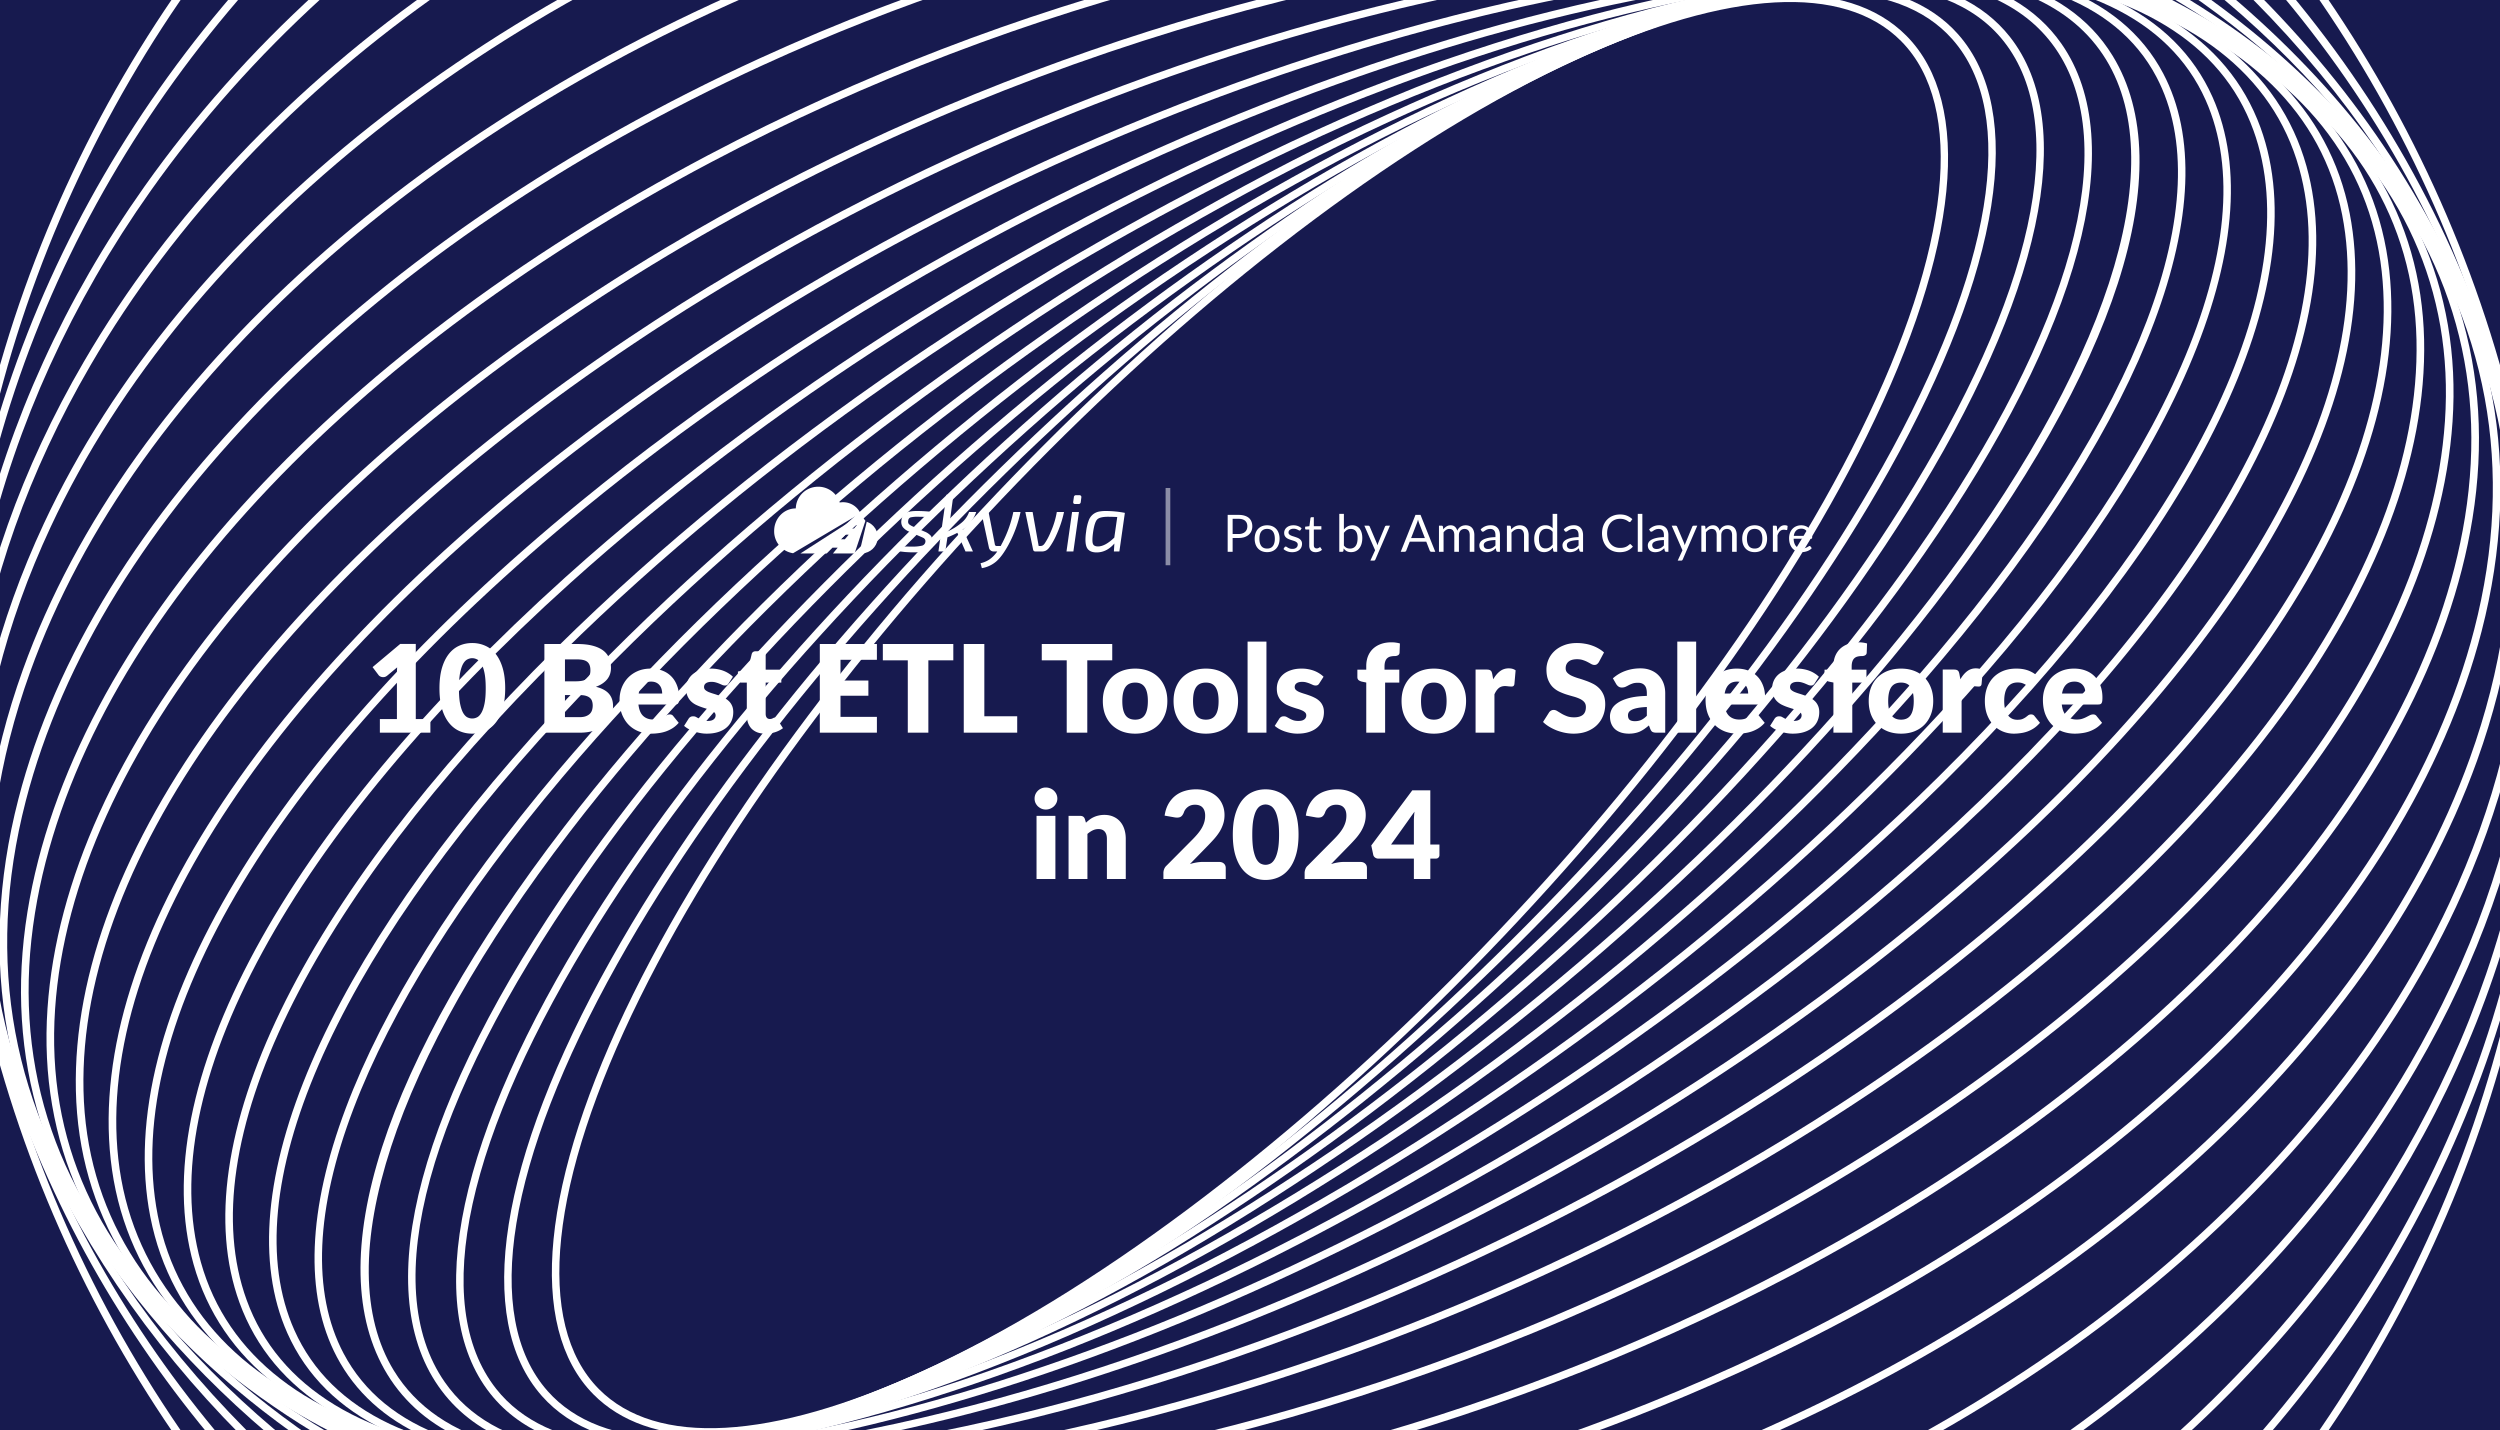 <?xml version="1.0" encoding="UTF-8"?> <svg xmlns="http://www.w3.org/2000/svg" width="2136" height="1222" fill="none"><rect width="100%" height="100%" fill="#808080" stroke="none"/><g clip-path="url(#10 Best ETL Tools for Salesforce in 2024__a)"><path fill="#171A4F" d="M0 0h2136v1222H0z"></path><g style="mix-blend-mode:soft-light" fill="#fff"><path d="M606.501 1226.6c-42.416 0-76.158-11.71-99.457-35.25-57.238-57.76-44.887-182.33 33.854-341.785C694.59 538.391 1055.25 177.339 1344.84 44.748c132.22-60.536 233.1-65.56 284.05-14.128 57.24 57.76 44.89 182.33-33.85 341.789-153.69 311.174-514.35 672.221-803.941 804.821-71.722 32.86-134.266 49.37-184.598 49.37ZM1346.24 47.662l1.38 2.915C1059.18 182.64 699.923 542.332 546.793 852.395c-77.478 156.854-90.25 278.754-35.061 334.464 48.9 49.35 147.151 43.85 276.701-15.46 288.437-132.07 647.697-491.759 800.827-801.822 77.48-156.85 90.25-278.755 35.06-334.462-48.87-49.35-147.15-43.854-276.7 15.46l-1.38-2.914Z"></path><path d="M576.043 1234.99c-49.575 0-88.089-14.08-113.016-42.22-58.333-65.81-36.886-201.595 58.81-372.573C702.365 497.671 1093.46 140.533 1393.63 24.068c131.85-51.154 231.05-49.322 279.31 5.135 58.33 65.81 36.88 201.593-58.81 372.571C1433.6 724.3 1042.51 1081.44 742.339 1197.9c-63.751 24.73-119.866 37.09-166.296 37.09ZM1559.98-6.63c-45.51 0-100.83 12.24-163.97 36.721-298.99 115.993-688.592 471.827-868.475 793.271-94.292 168.452-116.02 301.568-59.596 365.218 46.318 52.26 142.941 53.46 272.042 3.38 298.989-115.99 688.569-471.851 868.479-793.239 94.29-168.452 116.02-301.57 59.59-365.216C1644.39 6.75 1607.56-6.63 1559.98-6.63Z"></path><path d="M548.176 1241.4c-58.389 0-102.686-17.02-129.326-50.74-59.034-74.75-27.482-222.021 86.573-404.018C713.685 454.318 1134.76 104.257 1444.08 6.278c130.64-41.384 227.63-32.475 273.08 25.064 59.03 74.747 27.51 222.021-86.57 404.018-208.27 332.324-629.34 682.38-938.66 780.36-54.122 17.16-102.461 25.68-143.754 25.68ZM1587.92-13.013c-40.57 0-88.29 8.438-141.88 25.397-308.03 97.591-727.526 446.458-935.087 777.644-112.539 179.582-144.232 324.162-86.966 396.662 43.651 55.26 138.112 63.4 265.978 22.9 308.029-97.56 727.535-446.43 935.095-777.616 112.53-179.582 144.23-324.164 86.96-396.663-25.35-32.114-67.88-48.324-124.1-48.324Z"></path><path d="M522.035 1246.28c-68.635 0-118.687-20.7-147.292-61.64-59.231-84.74-16.506-243.62 117.255-435.887C728.753 408.435 1179.08 68.811 1495.89-8.323c130.51-31.78 222.27-15.988 265.39 45.659 59.23 84.739 16.51 243.615-117.25 435.882-236.76 340.318-687.083 679.942-1003.898 757.052-43.876 10.71-83.373 16.01-118.097 16.01ZM1614.02-17.871c-34.19 0-73.16 5.246-116.58 15.82-315.47 76.802-764.111 415.26-1000.08 754.468C365.227 942.38 322.474 1098.56 380.105 1181c41.434 59.26 130.813 74.16 258.483 43.08 315.468-76.8 764.102-415.262 1000.072-754.47 132.14-189.963 174.89-346.147 117.26-428.583-27.34-39.108-75.57-58.898-141.9-58.898Z"></path><path d="M501.596 1248.95c-82.137 0-140.385-25.23-170.618-74.61-58.698-95.84-3.65-266.377 150.996-467.831C747.812 360.196 1226.4 34.644 1548.81-19.231l.53 3.165-.53-3.164c127.75-21.345 216.37 1.776 256.23 66.892 58.7 95.842 3.65 266.376-150.99 467.829-265.84 346.314-744.434 671.869-1066.835 725.739-30.879 5.16-59.456 7.72-85.619 7.72ZM1634.45-20.507c-25.8 0-54.04 2.526-84.58 7.633-321 53.625-797.763 378.066-1062.73 723.269-150.717 196.347-207.028 368.515-150.632 460.615 38.374 62.64 124.665 84.74 249.584 63.86 321.026-53.62 797.768-378.061 1062.728-723.264 150.72-196.347 207.03-368.519 150.64-460.613-28.97-47.325-85.31-71.5-165.01-71.5Z"></path><path d="M486.943 1250.2c-99.148 0-167.559-31.03-199.167-90.88-56.284-106.58 13.951-293.323 187.911-499.496C771.027 309.736 1276.54 2.032 1602.51-26.086c124.41-10.741 209.35 19.985 245.71 88.792 56.28 106.584-13.95 293.327-187.91 499.5C1364.94 912.294 859.453 1220 533.486 1248.12c-16.169 1.38-31.721 2.08-46.543 2.08ZM1602.79-22.893l.28 3.192C1278.59 8.277 775.098 314.953 480.683 663.932 308.465 868.051 238.51 1052.13 293.559 1156.35c35.033 66.34 117.816 95.85 239.366 85.35 324.479-27.97 827.965-334.652 1122.385-683.63 172.22-204.118 242.17-388.197 187.12-492.394-35.03-66.337-117.81-95.842-239.39-85.35l-.25-3.22Z"></path><path d="M479.528 1250.53h-.169c-120.511-.03-201.357-38.58-233.836-111.5-53.448-119.99 31.777-318.278 227.997-530.362 325.041-351.365 855.65-637.17 1182.91-637.17h.17c120.51.028 201.35 38.581 233.83 111.496 53.45 119.99-31.8 318.28-228 530.365C1337.39 964.723 806.786 1250.5 479.528 1250.53ZM1656.46-22.09c-325.69 0-854.11 284.861-1178.111 635.088-194.424 210.169-279.228 405.852-226.846 523.452 31.356 70.39 110.152 107.61 227.884 107.64h.169c325.686.03 854.134-284.862 1178.104-635.089 194.43-210.17 279.23-405.85 226.85-523.453-31.36-70.39-110.15-107.61-227.89-107.638h-.16Z"></path><path d="M479.912 1250.56c-18.864 0-37.082-.81-54.683-2.47-116.216-10.97-192.515-57.71-220.642-135.2-48.901-134.677 52.55-343.958 271.311-559.818C830.778 202.984 1384.74-56.785 1710.79-26.059c116.22 10.963 192.52 57.704 220.65 135.2 48.87 134.672-52.55 343.954-271.32 559.813-335.73 331.186-849.665 581.576-1180.208 581.606ZM1655.89-22.118c-328.89 0-840.719 249.611-1175.36 579.77-216.965 214.055-317.826 420.811-269.796 553.068 27.202 74.97 101.591 120.24 215.141 130.95 324.31 30.59 875.975-228.37 1229.645-577.296 216.97-214.055 317.83-420.81 269.8-553.068-27.21-74.97-101.6-120.24-215.14-130.954-17.46-1.665-35.6-2.47-54.29-2.47Z"></path><path d="M489.361 1251c-42.107 0-81.576-3.47-117.9-10.66-111.669-22.12-182.914-77.55-206.101-160.23-42.164-150.525 76.635-369.965 317.797-586.99C867.569 147.251 1442.42-82.209 1764.54-18.342c111.67 22.122 182.91 77.55 206.1 160.236 42.16 150.522-76.63 369.962-317.8 586.987C1311.77 1035.75 820.746 1251 489.361 1251ZM1646.22-22.616c-329.67 0-818.709 214.582-1158.683 520.51-239.31 215.36-357.407 432.358-315.918 580.496 22.458 80.18 92.019 134.03 201.105 155.65 36.016 7.14 75.26 10.58 117.03 10.58 329.673.03 818.706-214.59 1158.686-520.513 239.31-215.36 357.43-432.358 315.91-580.492-22.45-80.188-92.02-134.034-201.1-155.656-36.02-7.134-75.26-10.575-117.03-10.575Z"></path><path d="M509.546 1252.89c-70.684 0-135.164-8.38-190.971-25.95-106.952-33.7-172.696-98.43-190.128-187.16-32.844-167.345 104.454-395.695 367.232-610.888C909.144 90.322 1502.07-104.275 1817.43-4.936c106.95 33.696 172.69 98.423 190.13 187.159 32.84 167.342-104.46 395.692-367.24 610.885-340.28 278.642-802.14 459.752-1130.774 459.782ZM1626.01-24.532c-326.92 0-786.96 180.637-1126.177 458.392-260.925 213.667-397.38 439.713-365.014 604.7 16.927 86.29 81.155 149.32 185.693 182.27 313.503 98.76 903.678-95.31 1315.628-432.635 260.93-213.666 397.38-439.712 364.99-604.695-16.93-86.294-81.16-149.328-185.7-182.247-55.32-17.486-119.33-25.785-189.42-25.785Z"></path><path d="M541.744 1257.36c-105.325 0-199.252-16.05-274.708-49.94-102.209-45.88-161.833-120.82-172.444-216.661-20.408-184.661 136.316-420.283 419.22-630.258C955.574 32.618 1563.49-122.567 1868.97 14.549c102.2 45.88 161.83 120.822 172.44 216.664 20.41 184.662-136.32 420.283-419.22 630.258-332.62 246.919-759.448 395.889-1080.446 395.889ZM1593.87-29.084c-319.35 0-744.546 148.579-1076.156 394.72-281.052 208.615-436.82 442.044-416.637 624.43 10.33 93.484 68.663 166.624 168.654 211.504 303.537 136.28 908.509-18.6 1348.559-345.233 281.05-208.616 436.82-442.045 416.64-624.43-10.34-93.483-68.67-166.62-168.66-211.502-74.81-33.585-167.95-49.489-272.4-49.489Z"></path><path d="M586.599 1265.82c-146.477 0-274.82-27.14-369.196-84.32-97.437-59.06-150.211-145.39-152.57-249.639-4.575-201.898 172.276-442.543 473.062-643.72C1006.94-25.559 1626.31-136.666 1918.59 40.473c97.44 59.065 150.19 145.387 152.57 249.639 4.58 201.898-172.27 442.544-473.06 643.72-317.63 212.478-704.257 331.988-1011.501 331.988ZM1549.2-37.577c-305.73 0-690.952 119.24-1007.655 331.075C242.583 493.453 66.827 732.045 71.346 931.75c2.302 101.98 53.982 186.44 149.453 244.31 290.316 175.95 906.511 64.92 1373.651-247.502 298.94-199.955 474.72-438.546 470.2-638.252-2.3-101.976-53.98-186.438-149.45-244.31-93.48-56.677-220.79-83.573-366-83.573Z"></path><path d="M643.361 1279.81c-193.694 0-361.955-42.63-473.09-131.03-92.58-73.64-137.438-172.926-129.69-287.087C55.373 643.53 252.632 400.664 568.296 212.034 1063.23-83.736 1690.15-146.021 1965.75 73.225c92.58 73.637 137.44 172.921 129.7 287.082-14.8 218.163-212.06 461.029-527.72 649.663-295.37 176.5-637.731 269.84-924.369 269.84ZM1492.69-51.594c-285.32 0-626.497 93.122-921.052 269.151C257.798 405.105 61.69 646.056 47.065 862.137 39.485 974.106 83.474 1071.5 174.34 1143.78c273.642 217.69 897.219 155.18 1390.019-139.34 313.84-187.545 509.95-428.496 524.6-644.577 7.58-111.969-36.44-209.365-127.28-281.642-110.12-87.57-276.92-129.815-468.99-129.815Z"></path><path d="M709.543 1300.79c-245.963 0-459.082-63.7-583.382-191.87C38.718 1018.74 3.207 904.659 23.475 778.979 60.95 546.605 278.42 304.905 605.23 132.484c519.24-273.953 1149.33-282.669 1404.59-19.43 87.44 90.18 122.95 204.258 102.68 329.937-37.47 232.375-254.94 474.075-581.75 646.499-266.4 140.55-562.05 211.3-821.207 211.3ZM1426.69-72.551c-258.09 0-552.732 70.556-818.401 210.752C283.277 309.679 67.042 549.603 29.903 780.006 9.973 903.604 44.893 1015.79 130.85 1104.48c253.373 261.29 879.991 252.05 1396.841-20.66 325.01-171.473 541.25-411.424 578.38-641.828 19.94-123.598-14.99-235.788-100.94-324.469C1881.98-9.461 1670.66-72.551 1426.69-72.551Z"></path><path d="M780.998 1330.11c-301.292 0-563.115-91.85-695.22-268.43C4.09 952.484-20.136 821.42 15.711 682.695c62.88-243.394 299.664-479.959 633.379-632.84 541.47-248.057 1170.02-198.484 1401.13 110.497 81.69 109.193 105.92 240.257 70.07 378.982-62.88 243.394-299.66 479.956-633.38 632.836-232.01 106.28-480.05 157.94-705.912 157.94ZM1355.37-101.832c-224.99 0-472.192 51.487-703.557 157.488C319.867 207.732 84.403 442.743 22.028 684.277c-35.342 136.782-11.482 265.959 69 373.573 229.372 306.65 854.329 355.33 1393.162 108.5 331.97-152.08 567.41-387.064 629.81-628.598 35.34-136.782 11.48-265.959-69-373.57-130.89-175.002-390.64-266.014-689.63-266.014Z"></path><path d="M852.383 1368.69c-357.435.02-669.759-128.76-802.65-361.97-74.81-131.26-85.225-281.559-30.148-434.607 89.969-250.055 344.353-477.239 680.482-607.72C1261.44-253.52 1883.28-140.969 2086.27 215.253c74.81 131.259 85.22 281.558 30.15 434.605-89.97 250.055-344.36 477.242-680.49 607.722-193.86 75.27-394.99 111.11-583.547 111.11ZM1283.95-140.359c-187.82 0-388.253 35.722-581.525 110.747-334.389 129.816-587.369 355.556-676.72 603.89-54.432 151.243-44.157 299.711 29.699 429.302 201.469 353.53 819.689 464.81 1378.146 248.03 334.39-129.81 587.39-355.555 676.72-603.889 54.43-151.243 44.15-299.711-29.7-429.304-131.71-231.18-441.68-358.776-796.62-358.776Z"></path><path d="M918.579 1417.12c-412.54.03-774.466-176.03-899.89-473.185-66.192-156.822-59.708-328.55 18.78-496.558 117.452-251.47 386.938-464.804 720.934-570.693C1336.9-306.701 1946.5-126.647 2117.32 278.065c66.19 156.822 59.71 328.549-18.78 496.557-117.45 251.468-386.94 464.808-720.94 570.698-153.72 48.74-309.71 71.8-459.021 71.8ZM1217.68-188.738c-148.75 0-304.07 22.982-457.312 71.556C428.113-11.848 160.058 200.209 43.364 450.07c-77.673 166.342-84.158 336.265-18.667 491.394C149.082 1236.21 508.51 1410.74 918.326 1410.76c148.754 0 304.074-22.98 457.314-71.55 332.28-105.36 600.31-317.42 717-567.28 77.68-166.343 84.13-336.266 18.67-491.395-124.38-294.714-483.81-469.273-893.63-469.273Z"></path><path d="M975.396 1475.58c-465.539 0-873.306-235.1-982.083-602.506-55.133-186.216-28.1-381.175 78.207-563.81C217.464 58.487 491.835-131.809 824.23-212.829c592.53-144.415 1184 107.611 1318.46 561.784 55.14 186.216 28.1 381.175-78.2 563.81-145.95 250.775-420.32 441.075-752.74 522.095-113.19 27.59-226.4 40.72-336.354 40.72ZM1160.72-247.135c-109.5 0-222.154 13.045-334.946 40.551-330.71 80.604-603.566 269.79-748.64 519.04C-28.245 493.537-55.082 686.775-.456 871.27c107.936 364.6 513.092 597.87 975.711 597.89 109.505 0 222.155-13.04 334.955-40.55 330.71-80.6 603.56-269.79 748.63-519.037 105.39-181.08 132.22-374.291 77.59-558.786-107.93-364.66-513.09-597.922-975.71-597.922Z"></path><path d="M1020.08 1543.86c-516.123.02-963.33-307.04-1045.777-749.864-40.31-216.443 12.632-441.795 149.088-634.589C293.533-81.016 575.792-249.774 897.773-303.648 1500.83-404.542 2067.85-76.298 2161.75 428.003c40.31 216.443-12.63 441.795-149.06 634.557-170.14 240.43-452.4 409.18-774.38 463.06-73.55 12.3-146.59 18.24-218.23 18.24Zm95.86-1859.277c-71.33 0-143.946 5.884-217.129 18.125-320.268 53.569-600.955 221.383-770.114 460.391C-6.72 354.45-59.298 578.108-19.325 792.83c81.885 439.71 526.37 744.59 1039.345 744.59 71.33 0 143.96-5.89 217.14-18.13 320.27-53.57 600.98-221.38 770.11-460.39 135.42-191.351 188-414.982 148-629.731-81.83-439.713-526.32-744.586-1039.33-744.586Z"></path><path d="M1051.12 1621.63c-564.71.05-1042.572-392.59-1088.806-914.983C-86.755 151.913 369.295-342.313 978.981-395.05c295.289-25.535 582.179 55.068 807.789 226.934 225.72 171.95 363.1 414.677 386.88 683.467 23.78 268.763-68.92 531.389-260.98 739.509-192.01 208.03-460.37 336.65-755.66 362.19-35.54 3.08-70.94 4.58-105.89 4.58Zm34.9-2014.876c-35.32 0-70.83 1.527-106.478 4.608C373.45-336.207-79.962 154.883-31.201 706.091 14.724 1225.1 489.834 1615.19 1051.12 1615.22c34.81 0 69.9-1.5 105.33-4.56 293.66-25.39 560.5-153.29 751.42-360.13 190.83-206.76 282.93-467.637 259.32-734.596-23.63-266.958-160.12-508.076-384.38-678.915-197.12-150.188-441.26-230.265-696.79-230.265Z"></path><path d="M1068 1708.42C456.012 1708.42-41.893 1216.11-41.893 611-41.893 5.889 456.012-486.422 1068-486.422c612.02 0 1109.89 492.31 1109.89 1097.422 0 605.14-497.9 1097.42-1109.89 1097.42Zm0-2188.43C459.577-480.01-35.38 9.414-35.38 611c0 601.59 494.985 1091.01 1103.38 1091.01 608.39 0 1103.41-489.42 1103.41-1091.01 0-601.586-494.99-1091.01-1103.41-1091.01Z"></path></g><path d="M367.722 614.352V626h-43.16v-11.648h14.56v-38.22a89.543 89.543 0 0 1 .208-5.928l-8.632 7.176c-.762.589-1.525.953-2.288 1.092a6.968 6.968 0 0 1-2.08 0 5.699 5.699 0 0 1-1.768-.676c-.52-.347-.901-.693-1.144-1.04l-5.096-6.76 23.608-19.812h13.312v64.168h12.48Zm63.916-26.26c0 6.621-.71 12.359-2.132 17.212-1.421 4.853-3.397 8.875-5.928 12.064-2.496 3.189-5.477 5.564-8.944 7.124-3.432 1.56-7.158 2.34-11.18 2.34-4.021 0-7.748-.78-11.18-2.34-3.397-1.56-6.344-3.935-8.84-7.124-2.496-3.189-4.454-7.211-5.876-12.064-1.386-4.853-2.08-10.591-2.08-17.212s.694-12.359 2.08-17.212c1.422-4.853 3.38-8.875 5.876-12.064 2.496-3.189 5.443-5.547 8.84-7.072 3.432-1.56 7.159-2.34 11.18-2.34 4.022 0 7.748.78 11.18 2.34 3.467 1.525 6.448 3.883 8.944 7.072 2.531 3.189 4.507 7.211 5.928 12.064 1.422 4.853 2.132 10.591 2.132 17.212Zm-16.64 0c0-5.235-.329-9.516-.988-12.844-.658-3.363-1.542-5.997-2.652-7.904-1.074-1.907-2.305-3.207-3.692-3.9-1.386-.728-2.79-1.092-4.212-1.092-1.421 0-2.825.364-4.212 1.092-1.352.693-2.565 1.993-3.64 3.9-1.04 1.907-1.889 4.541-2.548 7.904-.624 3.328-.936 7.609-.936 12.844 0 5.269.312 9.568.936 12.896.659 3.328 1.508 5.963 2.548 7.904 1.075 1.907 2.288 3.224 3.64 3.952 1.387.693 2.791 1.04 4.212 1.04 1.422 0 2.826-.347 4.212-1.04 1.387-.728 2.618-2.045 3.692-3.952 1.11-1.941 1.994-4.576 2.652-7.904.659-3.328.988-7.627.988-12.896Zm80.083 24.648c2.323 0 4.212-.295 5.668-.884 1.491-.589 2.652-1.352 3.484-2.288a7.673 7.673 0 0 0 1.716-3.172c.312-1.179.468-2.375.468-3.588 0-1.387-.191-2.635-.572-3.744a5.937 5.937 0 0 0-1.872-2.808c-.867-.763-2.028-1.352-3.484-1.768-1.456-.416-3.293-.624-5.512-.624h-12.272v18.876h12.376Zm-12.376-49.348v18.72h9.152c1.941 0 3.692-.139 5.252-.416 1.56-.277 2.877-.763 3.952-1.456a6.468 6.468 0 0 0 2.496-2.86c.589-1.213.884-2.739.884-4.576 0-1.803-.225-3.293-.676-4.472-.451-1.213-1.144-2.184-2.08-2.912-.936-.728-2.132-1.248-3.588-1.56-1.421-.312-3.12-.468-5.096-.468h-10.296Zm10.296-13.156c5.235 0 9.689.485 13.364 1.456 3.675.971 6.673 2.34 8.996 4.108 2.323 1.768 4.004 3.917 5.044 6.448 1.075 2.531 1.612 5.356 1.612 8.476 0 1.699-.243 3.345-.728 4.94-.485 1.56-1.248 3.033-2.288 4.42-1.04 1.352-2.375 2.6-4.004 3.744-1.629 1.144-3.588 2.132-5.876 2.964 4.992 1.213 8.684 3.172 11.076 5.876 2.392 2.704 3.588 6.205 3.588 10.504 0 3.224-.624 6.223-1.872 8.996-1.248 2.773-3.085 5.2-5.512 7.28-2.392 2.045-5.356 3.657-8.892 4.836-3.536 1.144-7.575 1.716-12.116 1.716h-30.264v-75.764h27.872Zm72.757 42.328c0-1.283-.174-2.531-.52-3.744a8.326 8.326 0 0 0-1.612-3.224c-.728-.971-1.699-1.751-2.912-2.34-1.214-.589-2.687-.884-4.42-.884-3.051 0-5.443.884-7.176 2.652-1.734 1.733-2.878 4.247-3.432 7.54h20.072Zm-20.28 9.36c.52 4.507 1.889 7.783 4.108 9.828 2.218 2.011 5.078 3.016 8.58 3.016 1.872 0 3.484-.225 4.836-.676 1.352-.451 2.548-.953 3.588-1.508 1.074-.555 2.045-1.057 2.912-1.508a6.198 6.198 0 0 1 2.808-.676c1.282 0 2.253.468 2.912 1.404l4.68 5.772c-1.664 1.907-3.467 3.467-5.408 4.68a28.873 28.873 0 0 1-5.928 2.808 31.39 31.39 0 0 1-6.084 1.352 42.343 42.343 0 0 1-5.772.416c-3.779 0-7.332-.607-10.66-1.82a25.048 25.048 0 0 1-8.684-5.512c-2.462-2.427-4.42-5.443-5.876-9.048-1.422-3.605-2.132-7.8-2.132-12.584 0-3.605.606-7.02 1.82-10.244 1.248-3.224 3.016-6.049 5.304-8.476 2.322-2.427 5.113-4.351 8.372-5.772 3.293-1.421 7.002-2.132 11.128-2.132 3.57 0 6.829.555 9.776 1.664 2.981 1.109 5.529 2.721 7.644 4.836 2.149 2.115 3.813 4.715 4.992 7.8 1.213 3.051 1.82 6.517 1.82 10.4 0 1.213-.052 2.201-.156 2.964-.104.763-.295 1.369-.572 1.82a2.168 2.168 0 0 1-1.144.936c-.451.173-1.04.26-1.768.26h-31.096Zm77.07-18.044c-.416.659-.866 1.127-1.352 1.404-.45.277-1.04.416-1.768.416a6.006 6.006 0 0 1-2.288-.468 98.957 98.957 0 0 0-2.496-1.092 22.516 22.516 0 0 0-2.964-1.04c-1.109-.347-2.374-.52-3.796-.52-2.045 0-3.622.399-4.732 1.196-1.074.763-1.612 1.837-1.612 3.224 0 1.005.347 1.837 1.04 2.496.728.659 1.682 1.248 2.86 1.768a44.37 44.37 0 0 0 4.004 1.404c1.491.451 3.016.953 4.576 1.508a37.906 37.906 0 0 1 4.576 1.976 16.122 16.122 0 0 1 4.004 2.756c1.179 1.075 2.115 2.392 2.808 3.952.728 1.56 1.092 3.432 1.092 5.616 0 2.669-.485 5.131-1.456 7.384-.97 2.253-2.426 4.195-4.368 5.824-1.906 1.629-4.281 2.895-7.124 3.796-2.808.901-6.049 1.352-9.724 1.352-1.837 0-3.674-.173-5.512-.52a39.321 39.321 0 0 1-5.356-1.404 30.987 30.987 0 0 1-4.732-2.08c-1.456-.832-2.704-1.716-3.744-2.652l3.744-5.928c.416-.693.936-1.231 1.56-1.612.659-.416 1.491-.624 2.496-.624.936 0 1.768.208 2.496.624.763.416 1.578.867 2.444 1.352.867.485 1.872.936 3.016 1.352 1.179.416 2.652.624 4.42.624 1.248 0 2.306-.121 3.172-.364.867-.277 1.56-.641 2.08-1.092.52-.451.902-.953 1.144-1.508a4.236 4.236 0 0 0 .364-1.716c0-1.075-.364-1.959-1.092-2.652-.728-.693-1.681-1.283-2.86-1.768-1.178-.52-2.53-.988-4.056-1.404a100.66 100.66 0 0 1-4.576-1.508 41.283 41.283 0 0 1-4.628-1.976 16.904 16.904 0 0 1-4.004-2.964c-1.178-1.213-2.132-2.687-2.86-4.42-.728-1.733-1.092-3.831-1.092-6.292 0-2.288.434-4.455 1.3-6.5.902-2.08 2.236-3.9 4.004-5.46 1.768-1.56 3.987-2.791 6.656-3.692 2.67-.936 5.79-1.404 9.36-1.404 1.942 0 3.814.173 5.616.52 1.838.347 3.554.832 5.148 1.456a23.456 23.456 0 0 1 4.368 2.236 19.992 19.992 0 0 1 3.484 2.756l-3.64 5.668Zm31.337 42.952c-2.566 0-4.836-.364-6.812-1.092-1.942-.763-3.588-1.82-4.94-3.172-1.318-1.387-2.323-3.051-3.016-4.992-.694-1.941-1.04-4.108-1.04-6.5v-27.872h-4.576c-.832 0-1.543-.26-2.132-.78-.59-.555-.884-1.352-.884-2.392v-6.292l8.58-1.664 3.172-13.156c.416-1.664 1.594-2.496 3.536-2.496h8.424v15.756h13.364v11.024h-13.364v26.78c0 1.248.294 2.288.884 3.12.624.797 1.508 1.196 2.652 1.196.589 0 1.074-.052 1.456-.156a8.11 8.11 0 0 0 1.04-.416 9.3 9.3 0 0 1 .832-.416c.277-.139.589-.208.936-.208.485 0 .866.121 1.144.364.312.208.624.555.936 1.04l4.888 7.644c-2.08 1.56-4.42 2.739-7.02 3.536a28.476 28.476 0 0 1-8.06 1.144Zm64.244-63.076v17.68h23.816v13h-23.816v18.044h31.096V626h-48.776v-75.764h48.776v13.52h-31.096Zm96.381.416h-21.32V626h-17.576v-61.828h-21.32v-13.936h60.216v13.936Zm54.587 47.788V626h-45.656v-75.764h17.576v61.724h28.08Zm81.202-47.788h-21.32V626h-17.576v-61.828h-21.32v-13.936h60.216v13.936Zm19.626 7.072c4.091 0 7.818.641 11.18 1.924 3.363 1.283 6.24 3.12 8.632 5.512 2.427 2.392 4.299 5.304 5.616 8.736 1.352 3.397 2.028 7.228 2.028 11.492 0 4.299-.676 8.181-2.028 11.648-1.317 3.432-3.189 6.361-5.616 8.788-2.392 2.392-5.269 4.247-8.632 5.564-3.362 1.283-7.089 1.924-11.18 1.924-4.125 0-7.886-.641-11.284-1.924-3.362-1.317-6.274-3.172-8.736-5.564-2.426-2.427-4.316-5.356-5.668-8.788-1.317-3.467-1.976-7.349-1.976-11.648 0-4.264.659-8.095 1.976-11.492 1.352-3.432 3.242-6.344 5.668-8.736 2.462-2.392 5.374-4.229 8.736-5.512 3.398-1.283 7.159-1.924 11.284-1.924Zm0 43.628c3.71 0 6.431-1.3 8.164-3.9 1.768-2.635 2.652-6.621 2.652-11.96s-.884-9.308-2.652-11.908c-1.733-2.6-4.454-3.9-8.164-3.9-3.813 0-6.604 1.3-8.372 3.9-1.768 2.6-2.652 6.569-2.652 11.908 0 5.339.884 9.325 2.652 11.96 1.768 2.6 4.559 3.9 8.372 3.9Zm60.435-43.628c4.09 0 7.81.641 11.18 1.924 3.36 1.283 6.24 3.12 8.63 5.512 2.42 2.392 4.3 5.304 5.61 8.736 1.36 3.397 2.03 7.228 2.03 11.492 0 4.299-.67 8.181-2.03 11.648-1.31 3.432-3.19 6.361-5.61 8.788-2.39 2.392-5.27 4.247-8.63 5.564-3.37 1.283-7.09 1.924-11.18 1.924-4.13 0-7.89-.641-11.29-1.924-3.36-1.317-6.27-3.172-8.73-5.564-2.43-2.427-4.32-5.356-5.67-8.788-1.32-3.467-1.98-7.349-1.98-11.648 0-4.264.66-8.095 1.98-11.492 1.35-3.432 3.24-6.344 5.67-8.736 2.46-2.392 5.37-4.229 8.73-5.512 3.4-1.283 7.16-1.924 11.29-1.924Zm0 43.628c3.7 0 6.43-1.3 8.16-3.9 1.77-2.635 2.65-6.621 2.65-11.96s-.88-9.308-2.65-11.908c-1.73-2.6-4.46-3.9-8.16-3.9-3.82 0-6.61 1.3-8.38 3.9-1.76 2.6-2.65 6.569-2.65 11.908 0 5.339.89 9.325 2.65 11.96 1.77 2.6 4.56 3.9 8.38 3.9Zm51.69-66.716V626h-16.12v-77.844h16.12Zm45.16 35.724c-.41.659-.86 1.127-1.35 1.404-.45.277-1.04.416-1.77.416a6.05 6.05 0 0 1-2.29-.468c-.76-.347-1.59-.711-2.49-1.092-.87-.381-1.86-.728-2.97-1.04-1.1-.347-2.37-.52-3.79-.52-2.05 0-3.62.399-4.73 1.196-1.08.763-1.62 1.837-1.62 3.224 0 1.005.35 1.837 1.04 2.496.73.659 1.69 1.248 2.86 1.768 1.18.485 2.52.953 4.01 1.404 1.49.451 3.01.953 4.57 1.508 1.56.555 3.09 1.213 4.58 1.976 1.49.728 2.83 1.647 4 2.756 1.18 1.075 2.12 2.392 2.81 3.952.73 1.56 1.09 3.432 1.09 5.616 0 2.669-.48 5.131-1.45 7.384s-2.43 4.195-4.37 5.824c-1.91 1.629-4.28 2.895-7.12 3.796-2.81.901-6.05 1.352-9.73 1.352a29.7 29.7 0 0 1-5.51-.52 39.493 39.493 0 0 1-5.36-1.404 31.492 31.492 0 0 1-4.73-2.08c-1.45-.832-2.7-1.716-3.74-2.652l3.74-5.928c.42-.693.94-1.231 1.56-1.612.66-.416 1.49-.624 2.5-.624.93 0 1.77.208 2.49.624.77.416 1.58.867 2.45 1.352.87.485 1.87.936 3.01 1.352 1.18.416 2.66.624 4.42.624 1.25 0 2.31-.121 3.18-.364.86-.277 1.56-.641 2.08-1.092.52-.451.9-.953 1.14-1.508.24-.555.36-1.127.36-1.716 0-1.075-.36-1.959-1.09-2.652-.73-.693-1.68-1.283-2.86-1.768-1.18-.52-2.53-.988-4.05-1.404-1.49-.451-3.02-.953-4.58-1.508a41.63 41.63 0 0 1-4.63-1.976 16.902 16.902 0 0 1-4-2.964c-1.18-1.213-2.13-2.687-2.86-4.42s-1.09-3.831-1.09-6.292c0-2.288.43-4.455 1.3-6.5.9-2.08 2.23-3.9 4-5.46s3.99-2.791 6.66-3.692c2.67-.936 5.79-1.404 9.36-1.404 1.94 0 3.81.173 5.61.52 1.84.347 3.56.832 5.15 1.456 1.6.624 3.05 1.369 4.37 2.236a19.7 19.7 0 0 1 3.48 2.756l-3.64 5.668Zm40.12 42.12v-42.848l-3.53-.728c-1.22-.277-2.21-.711-2.97-1.3-.73-.589-1.09-1.456-1.09-2.6v-6.344h7.59v-3.068c0-3.085.49-5.876 1.46-8.372 1-2.496 2.42-4.628 4.26-6.396 1.87-1.768 4.14-3.137 6.81-4.108 2.67-.971 5.71-1.456 9.1-1.456 1.32 0 2.53.087 3.64.26 1.11.139 2.27.381 3.49.728l-.31 7.852c-.04.555-.18 1.023-.42 1.404-.24.347-.57.641-.99.884-.38.208-.8.364-1.25.468-.45.104-.9.156-1.35.156-1.42 0-2.69.139-3.79.416-1.11.277-2.05.78-2.81 1.508-.73.693-1.29 1.629-1.67 2.808-.38 1.144-.57 2.6-.57 4.368v2.548h12.64v11.024h-12.12V626h-16.12Zm57.82-54.756c4.09 0 7.82.641 11.18 1.924 3.36 1.283 6.24 3.12 8.63 5.512 2.43 2.392 4.3 5.304 5.62 8.736 1.35 3.397 2.03 7.228 2.03 11.492 0 4.299-.68 8.181-2.03 11.648-1.32 3.432-3.19 6.361-5.62 8.788-2.39 2.392-5.27 4.247-8.63 5.564-3.36 1.283-7.09 1.924-11.18 1.924-4.12 0-7.88-.641-11.28-1.924-3.36-1.317-6.28-3.172-8.74-5.564-2.42-2.427-4.31-5.356-5.67-8.788-1.31-3.467-1.97-7.349-1.97-11.648 0-4.264.66-8.095 1.97-11.492 1.36-3.432 3.25-6.344 5.67-8.736 2.46-2.392 5.38-4.229 8.74-5.512 3.4-1.283 7.16-1.924 11.28-1.924Zm0 43.628c3.71 0 6.43-1.3 8.17-3.9 1.76-2.635 2.65-6.621 2.65-11.96s-.89-9.308-2.65-11.908c-1.74-2.6-4.46-3.9-8.17-3.9-3.81 0-6.6 1.3-8.37 3.9-1.77 2.6-2.65 6.569-2.65 11.908 0 5.339.88 9.325 2.65 11.96 1.77 2.6 4.56 3.9 8.37 3.9Zm50.66-34.476c1.66-2.912 3.57-5.2 5.72-6.864 2.18-1.664 4.68-2.496 7.48-2.496 2.43 0 4.41.572 5.93 1.716l-1.04 11.856c-.17.763-.47 1.283-.88 1.56-.38.277-.92.416-1.61.416-.28 0-.65-.017-1.1-.052-.45-.035-.92-.069-1.4-.104-.49-.069-.99-.121-1.51-.156a9.52 9.52 0 0 0-1.35-.104c-2.36 0-4.25.624-5.67 1.872-1.39 1.248-2.56 2.981-3.53 5.2V626h-16.12v-53.924h9.56c.8 0 1.46.069 1.98.208.55.139 1 .364 1.35.676.38.277.66.659.83 1.144.21.485.38 1.075.52 1.768l.84 4.524Zm90.3-14.768c-.52.832-1.08 1.456-1.67 1.872-.55.416-1.28.624-2.18.624-.8 0-1.67-.243-2.6-.728-.9-.52-1.94-1.092-3.12-1.716-1.15-.624-2.46-1.179-3.95-1.664-1.49-.52-3.19-.78-5.1-.78-3.29 0-5.75.711-7.38 2.132-1.6 1.387-2.4 3.276-2.4 5.668 0 1.525.49 2.791 1.46 3.796s2.24 1.872 3.8 2.6c1.59.728 3.39 1.404 5.4 2.028 2.05.589 4.13 1.265 6.24 2.028a50.48 50.48 0 0 1 6.19 2.6 20.09 20.09 0 0 1 5.41 3.848c1.59 1.56 2.88 3.467 3.85 5.72.97 2.219 1.45 4.905 1.45 8.06 0 3.501-.6 6.777-1.82 9.828a23.077 23.077 0 0 1-5.3 8.008c-2.29 2.253-5.13 4.039-8.53 5.356-3.36 1.283-7.19 1.924-11.49 1.924-2.36 0-4.77-.243-7.23-.728a44.817 44.817 0 0 1-7.07-2.028 42.745 42.745 0 0 1-6.45-3.172c-2.01-1.213-3.76-2.565-5.25-4.056l5.2-8.216a5.04 5.04 0 0 1 1.61-1.456c.7-.416 1.44-.624 2.24-.624 1.04 0 2.08.329 3.12.988 1.07.659 2.27 1.387 3.59 2.184 1.35.797 2.89 1.525 4.62 2.184 1.74.659 3.78.988 6.14.988 3.19 0 5.67-.693 7.44-2.08 1.76-1.421 2.65-3.657 2.65-6.708 0-1.768-.49-3.207-1.46-4.316s-2.25-2.028-3.85-2.756c-1.56-.728-3.34-1.369-5.35-1.924a193.86 193.86 0 0 1-6.19-1.82 50.351 50.351 0 0 1-6.19-2.496 20.773 20.773 0 0 1-5.41-3.9c-1.56-1.629-2.82-3.64-3.79-6.032-.97-2.427-1.46-5.408-1.46-8.944 0-2.843.57-5.616 1.72-8.32 1.14-2.704 2.82-5.113 5.04-7.228 2.22-2.115 4.94-3.796 8.17-5.044 3.22-1.283 6.91-1.924 11.07-1.924 2.32 0 4.58.191 6.76.572 2.22.347 4.32.884 6.29 1.612 1.98.693 3.82 1.543 5.52 2.548 1.73.971 3.27 2.08 4.62 3.328l-4.36 8.164Zm40.96 38.428c-3.22.139-5.88.416-7.96.832s-3.72.936-4.94 1.56c-1.21.624-2.06 1.335-2.54 2.132a5.103 5.103 0 0 0-.68 2.6c0 1.837.5 3.137 1.51 3.9 1 .728 2.48 1.092 4.42 1.092 2.08 0 3.9-.364 5.46-1.092 1.56-.728 3.13-1.907 4.73-3.536v-7.488Zm-29.02-24.492c3.26-2.877 6.87-5.009 10.82-6.396 3.99-1.421 8.25-2.132 12.79-2.132 3.26 0 6.19.537 8.79 1.612 2.63 1.04 4.85 2.513 6.66 4.42 1.83 1.872 3.24 4.108 4.21 6.708.97 2.6 1.45 5.443 1.45 8.528V626h-7.38c-1.53 0-2.69-.208-3.48-.624-.77-.416-1.41-1.283-1.93-2.6l-1.14-2.964a51.253 51.253 0 0 1-3.9 3.016 25.903 25.903 0 0 1-3.9 2.236 18.527 18.527 0 0 1-4.27 1.3c-1.49.312-3.15.468-4.99.468-2.46 0-4.7-.312-6.71-.936-2.01-.659-3.72-1.612-5.14-2.86-1.39-1.248-2.47-2.791-3.23-4.628-.76-1.872-1.14-4.021-1.14-6.448 0-1.941.48-3.9 1.45-5.876.97-2.011 2.66-3.831 5.05-5.46 2.39-1.664 5.61-3.051 9.67-4.16s9.17-1.733 15.34-1.872v-2.288c0-3.155-.66-5.425-1.98-6.812-1.28-1.421-3.12-2.132-5.51-2.132-1.91 0-3.47.208-4.68.624-1.21.416-2.3.884-3.27 1.404-.94.52-1.86.988-2.76 1.404-.9.416-1.98.624-3.22.624-1.11 0-2.05-.277-2.81-.832a7.042 7.042 0 0 1-1.87-1.976l-2.92-5.044Zm71.15-31.408V626h-16.12v-77.844h16.12Zm44.43 44.408c0-1.283-.17-2.531-.52-3.744a8.322 8.322 0 0 0-1.61-3.224c-.73-.971-1.7-1.751-2.91-2.34-1.21-.589-2.69-.884-4.42-.884-3.05 0-5.44.884-7.18 2.652-1.73 1.733-2.87 4.247-3.43 7.54h20.07Zm-20.28 9.36c.52 4.507 1.89 7.783 4.11 9.828 2.22 2.011 5.08 3.016 8.58 3.016 1.87 0 3.48-.225 4.84-.676 1.35-.451 2.54-.953 3.58-1.508a907.52 907.52 0 0 0 2.92-1.508c.9-.451 1.83-.676 2.8-.676 1.29 0 2.26.468 2.92 1.404l4.68 5.772c-1.67 1.907-3.47 3.467-5.41 4.68a28.84 28.84 0 0 1-5.93 2.808 31.418 31.418 0 0 1-6.08 1.352c-2.01.277-3.94.416-5.78.416-3.77 0-7.33-.607-10.66-1.82a25.105 25.105 0 0 1-8.68-5.512c-2.46-2.427-4.42-5.443-5.88-9.048-1.42-3.605-2.13-7.8-2.13-12.584 0-3.605.61-7.02 1.82-10.244 1.25-3.224 3.02-6.049 5.31-8.476 2.32-2.427 5.11-4.351 8.37-5.772 3.29-1.421 7-2.132 11.13-2.132 3.57 0 6.83.555 9.77 1.664 2.98 1.109 5.53 2.721 7.65 4.836 2.15 2.115 3.81 4.715 4.99 7.8 1.21 3.051 1.82 6.517 1.82 10.4 0 1.213-.05 2.201-.16 2.964-.1.763-.29 1.369-.57 1.82-.28.451-.66.763-1.14.936-.45.173-1.04.26-1.77.26h-31.1Zm77.07-18.044c-.41.659-.86 1.127-1.35 1.404-.45.277-1.04.416-1.77.416-.76 0-1.52-.156-2.28-.468-.77-.347-1.6-.711-2.5-1.092a23.19 23.19 0 0 0-2.96-1.04c-1.11-.347-2.38-.52-3.8-.52-2.05 0-3.62.399-4.73 1.196-1.08.763-1.61 1.837-1.61 3.224 0 1.005.34 1.837 1.04 2.496.72.659 1.68 1.248 2.86 1.768a43.3 43.3 0 0 0 4 1.404c1.49.451 3.02.953 4.58 1.508s3.08 1.213 4.57 1.976c1.49.728 2.83 1.647 4.01 2.756 1.17 1.075 2.11 2.392 2.8 3.952.73 1.56 1.1 3.432 1.1 5.616 0 2.669-.49 5.131-1.46 7.384s-2.43 4.195-4.37 5.824c-1.91 1.629-4.28 2.895-7.12 3.796-2.81.901-6.05 1.352-9.73 1.352a29.7 29.7 0 0 1-5.51-.52 38.972 38.972 0 0 1-5.35-1.404 31.171 31.171 0 0 1-4.74-2.08c-1.45-.832-2.7-1.716-3.74-2.652l3.74-5.928c.42-.693.94-1.231 1.56-1.612.66-.416 1.49-.624 2.5-.624.94 0 1.77.208 2.5.624.76.416 1.57.867 2.44 1.352.87.485 1.87.936 3.02 1.352 1.17.416 2.65.624 4.42.624 1.24 0 2.3-.121 3.17-.364.86-.277 1.56-.641 2.08-1.092.52-.451.9-.953 1.14-1.508.24-.555.37-1.127.37-1.716 0-1.075-.37-1.959-1.1-2.652-.72-.693-1.68-1.283-2.86-1.768-1.18-.52-2.53-.988-4.05-1.404-1.49-.451-3.02-.953-4.58-1.508a41.63 41.63 0 0 1-4.63-1.976 16.902 16.902 0 0 1-4-2.964c-1.18-1.213-2.13-2.687-2.86-4.42s-1.09-3.831-1.09-6.292c0-2.288.43-4.455 1.3-6.5.9-2.08 2.23-3.9 4-5.46s3.99-2.791 6.66-3.692c2.67-.936 5.79-1.404 9.36-1.404 1.94 0 3.81.173 5.61.52 1.84.347 3.56.832 5.15 1.456 1.6.624 3.05 1.369 4.37 2.236a19.7 19.7 0 0 1 3.48 2.756l-3.64 5.668Zm16.05 42.12v-42.848l-3.53-.728c-1.22-.277-2.21-.711-2.97-1.3-.73-.589-1.09-1.456-1.09-2.6v-6.344h7.59v-3.068c0-3.085.49-5.876 1.46-8.372 1-2.496 2.42-4.628 4.26-6.396 1.87-1.768 4.14-3.137 6.81-4.108 2.67-.971 5.71-1.456 9.1-1.456 1.32 0 2.53.087 3.64.26 1.11.139 2.27.381 3.49.728l-.31 7.852c-.04.555-.18 1.023-.42 1.404-.24.347-.57.641-.99.884-.38.208-.8.364-1.25.468-.45.104-.9.156-1.35.156-1.42 0-2.68.139-3.79.416-1.11.277-2.05.78-2.81 1.508-.73.693-1.28 1.629-1.67 2.808-.38 1.144-.57 2.6-.57 4.368v2.548h12.64v11.024h-12.12V626h-16.12Zm57.82-54.756c4.09 0 7.82.641 11.18 1.924 3.37 1.283 6.24 3.12 8.63 5.512 2.43 2.392 4.3 5.304 5.62 8.736 1.35 3.397 2.03 7.228 2.03 11.492 0 4.299-.68 8.181-2.03 11.648-1.32 3.432-3.19 6.361-5.62 8.788-2.39 2.392-5.26 4.247-8.63 5.564-3.36 1.283-7.09 1.924-11.18 1.924-4.12 0-7.88-.641-11.28-1.924-3.36-1.317-6.28-3.172-8.74-5.564-2.42-2.427-4.31-5.356-5.67-8.788-1.31-3.467-1.97-7.349-1.97-11.648 0-4.264.66-8.095 1.97-11.492 1.36-3.432 3.25-6.344 5.67-8.736 2.46-2.392 5.38-4.229 8.74-5.512 3.4-1.283 7.16-1.924 11.28-1.924Zm0 43.628c3.71 0 6.43-1.3 8.17-3.9 1.76-2.635 2.65-6.621 2.65-11.96s-.89-9.308-2.65-11.908c-1.74-2.6-4.46-3.9-8.17-3.9-3.81 0-6.6 1.3-8.37 3.9-1.77 2.6-2.65 6.569-2.65 11.908 0 5.339.88 9.325 2.65 11.96 1.77 2.6 4.56 3.9 8.37 3.9Zm50.66-34.476c1.66-2.912 3.57-5.2 5.72-6.864 2.18-1.664 4.68-2.496 7.48-2.496 2.43 0 4.41.572 5.93 1.716l-1.04 11.856c-.17.763-.47 1.283-.88 1.56-.38.277-.92.416-1.61.416-.28 0-.65-.017-1.1-.052-.45-.035-.91-.069-1.4-.104-.49-.069-.99-.121-1.51-.156a9.52 9.52 0 0 0-1.35-.104c-2.36 0-4.25.624-5.67 1.872-1.38 1.248-2.56 2.981-3.53 5.2V626h-16.12v-53.924h9.56c.8 0 1.46.069 1.98.208.55.139 1.01.364 1.35.676.38.277.66.659.83 1.144.21.485.39 1.075.52 1.768l.84 4.524Zm63.34 4.472c-.49.589-.96 1.057-1.41 1.404-.45.347-1.09.52-1.92.52-.8 0-1.53-.191-2.18-.572-.63-.381-1.34-.797-2.14-1.248-.79-.485-1.73-.919-2.8-1.3-1.08-.381-2.41-.572-4.01-.572-1.97 0-3.69.364-5.15 1.092a9.489 9.489 0 0 0-3.53 3.12c-.94 1.352-1.63 3.016-2.08 4.992-.45 1.941-.68 4.143-.68 6.604 0 5.165.99 9.135 2.97 11.908 2.01 2.773 4.76 4.16 8.26 4.16 1.88 0 3.35-.225 4.42-.676 1.11-.485 2.05-1.005 2.81-1.56.76-.589 1.46-1.127 2.08-1.612.66-.485 1.47-.728 2.45-.728 1.28 0 2.25.468 2.91 1.404l4.68 5.772c-1.67 1.907-3.42 3.467-5.25 4.68a27.891 27.891 0 0 1-5.67 2.808 28.499 28.499 0 0 1-5.77 1.352c-1.95.277-3.84.416-5.67.416-3.3 0-6.45-.624-9.47-1.872-2.98-1.248-5.61-3.051-7.9-5.408-2.25-2.392-4.06-5.321-5.41-8.788-1.32-3.467-1.97-7.419-1.97-11.856 0-3.883.57-7.505 1.71-10.868 1.18-3.397 2.9-6.327 5.15-8.788 2.29-2.496 5.1-4.455 8.42-5.876 3.37-1.421 7.25-2.132 11.65-2.132 4.23 0 7.94.676 11.13 2.028 3.19 1.352 6.07 3.328 8.63 5.928l-4.26 5.668Zm43.58 7.696c0-1.283-.18-2.531-.52-3.744a8.322 8.322 0 0 0-1.61-3.224c-.73-.971-1.7-1.751-2.92-2.34-1.21-.589-2.68-.884-4.42-.884-3.05 0-5.44.884-7.17 2.652-1.74 1.733-2.88 4.247-3.43 7.54h20.07Zm-20.28 9.36c.52 4.507 1.89 7.783 4.11 9.828 2.21 2.011 5.07 3.016 8.58 3.016 1.87 0 3.48-.225 4.83-.676 1.35-.451 2.55-.953 3.59-1.508l2.91-1.508c.9-.451 1.84-.676 2.81-.676 1.28 0 2.25.468 2.91 1.404l4.68 5.772c-1.66 1.907-3.47 3.467-5.41 4.68a28.763 28.763 0 0 1-5.92 2.808 31.514 31.514 0 0 1-6.09 1.352 42.27 42.27 0 0 1-5.77.416c-3.78 0-7.33-.607-10.66-1.82-3.29-1.248-6.19-3.085-8.68-5.512-2.47-2.427-4.42-5.443-5.88-9.048-1.42-3.605-2.13-7.8-2.13-12.584 0-3.605.6-7.02 1.82-10.244 1.25-3.224 3.01-6.049 5.3-8.476 2.32-2.427 5.11-4.351 8.37-5.772 3.3-1.421 7.01-2.132 11.13-2.132 3.57 0 6.83.555 9.78 1.664 2.98 1.109 5.53 2.721 7.64 4.836 2.15 2.115 3.81 4.715 4.99 7.8 1.22 3.051 1.82 6.517 1.82 10.4 0 1.213-.05 2.201-.15 2.964-.11.763-.3 1.369-.57 1.82a2.17 2.17 0 0 1-1.15.936c-.45.173-1.04.26-1.77.26h-31.09Zm-859.857 95.152V751h-16.12v-53.924h16.12Zm1.664-14.768c0 1.283-.26 2.496-.78 3.64a9.945 9.945 0 0 1-2.132 2.964c-.901.832-1.959 1.508-3.172 2.028a9.879 9.879 0 0 1-3.796.728 9.361 9.361 0 0 1-3.692-.728 11.508 11.508 0 0 1-3.068-2.028 10.41 10.41 0 0 1-2.08-2.964 9.228 9.228 0 0 1-.728-3.64c0-1.317.243-2.548.728-3.692a10.184 10.184 0 0 1 2.08-3.016 10.045 10.045 0 0 1 3.068-2.028 9.361 9.361 0 0 1 3.692-.728c1.352 0 2.617.243 3.796.728a9.735 9.735 0 0 1 3.172 2.028 9.742 9.742 0 0 1 2.132 3.016c.52 1.144.78 2.375.78 3.692Zm24.451 20.592a38.988 38.988 0 0 1 3.224-2.704 18.2 18.2 0 0 1 3.536-2.08 19.691 19.691 0 0 1 4.108-1.352c1.49-.347 3.102-.52 4.836-.52 2.946 0 5.546.52 7.8 1.56 2.288 1.005 4.212 2.427 5.772 4.264 1.56 1.803 2.738 3.969 3.536 6.5.797 2.496 1.196 5.217 1.196 8.164V751h-16.12v-34.268c0-2.635-.607-4.68-1.82-6.136-1.214-1.491-2.999-2.236-5.356-2.236-1.768 0-3.432.381-4.992 1.144-1.526.728-3.016 1.733-4.472 3.016V751h-16.12v-53.924h9.984c2.01 0 3.328.901 3.952 2.704l.936 3.12Zm113.802 33.54c1.73 0 3.1.485 4.11 1.456 1 .936 1.51 2.184 1.51 3.744V751h-53.252v-5.2c0-1.005.208-2.08.624-3.224.416-1.144 1.144-2.184 2.184-3.12l21.844-21.996c1.87-1.872 3.5-3.657 4.88-5.356 1.39-1.699 2.54-3.363 3.44-4.992.9-1.664 1.57-3.311 2.02-4.94.46-1.664.68-3.415.68-5.252 0-3.016-.73-5.321-2.18-6.916-1.42-1.629-3.61-2.444-6.56-2.444-2.39 0-4.42.641-6.08 1.924-1.63 1.248-2.76 2.808-3.38 4.68-.73 1.907-1.68 3.172-2.86 3.796-1.18.624-2.86.763-5.04.416l-8.532-1.508c.555-3.779 1.612-7.072 3.172-9.88 1.595-2.808 3.55-5.148 5.88-7.02 2.35-1.872 5.04-3.259 8.06-4.16 3.01-.936 6.25-1.404 9.72-1.404 3.74 0 7.11.555 10.09 1.664 3.01 1.075 5.58 2.583 7.69 4.524 2.12 1.941 3.73 4.264 4.84 6.968 1.14 2.669 1.72 5.616 1.72 8.84 0 2.773-.4 5.339-1.2 7.696a29.967 29.967 0 0 1-3.17 6.76c-1.35 2.115-2.93 4.177-4.73 6.188a178.97 178.97 0 0 1-5.67 6.032l-14.82 15.184a43.19 43.19 0 0 1 5.67-1.352c1.87-.312 3.6-.468 5.2-.468h14.14Zm67.82-23.348c0 6.621-.71 12.359-2.14 17.212-1.42 4.853-3.39 8.875-5.92 12.064-2.5 3.189-5.48 5.564-8.95 7.124-3.43 1.56-7.16 2.34-11.18 2.34s-7.75-.78-11.18-2.34c-3.39-1.56-6.34-3.935-8.84-7.124-2.49-3.189-4.45-7.211-5.87-12.064-1.39-4.853-2.08-10.591-2.08-17.212s.69-12.359 2.08-17.212c1.42-4.853 3.38-8.875 5.87-12.064 2.5-3.189 5.45-5.547 8.84-7.072 3.43-1.56 7.16-2.34 11.18-2.34s7.75.78 11.18 2.34c3.47 1.525 6.45 3.883 8.95 7.072 2.53 3.189 4.5 7.211 5.92 12.064 1.43 4.853 2.14 10.591 2.14 17.212Zm-16.64 0c0-5.235-.33-9.516-.99-12.844-.66-3.363-1.54-5.997-2.65-7.904-1.08-1.907-2.31-3.207-3.7-3.9-1.38-.728-2.79-1.092-4.21-1.092s-2.82.364-4.21 1.092c-1.35.693-2.56 1.993-3.64 3.9-1.04 1.907-1.89 4.541-2.55 7.904-.62 3.328-.93 7.609-.93 12.844 0 5.269.31 9.568.93 12.896.66 3.328 1.51 5.963 2.55 7.904 1.08 1.907 2.29 3.224 3.64 3.952 1.39.693 2.79 1.04 4.21 1.04s2.83-.347 4.21-1.04c1.39-.728 2.62-2.045 3.7-3.952 1.11-1.941 1.99-4.576 2.65-7.904.66-3.328.99-7.627.99-12.896Zm69.48 23.348c1.73 0 3.1.485 4.1 1.456 1.01.936 1.51 2.184 1.51 3.744V751h-53.25v-5.2c0-1.005.21-2.08.63-3.224.41-1.144 1.14-2.184 2.18-3.12l21.84-21.996c1.87-1.872 3.5-3.657 4.89-5.356 1.39-1.699 2.53-3.363 3.43-4.992.9-1.664 1.58-3.311 2.03-4.94.45-1.664.68-3.415.68-5.252 0-3.016-.73-5.321-2.19-6.916-1.42-1.629-3.6-2.444-6.55-2.444-2.39 0-4.42.641-6.08 1.924-1.63 1.248-2.76 2.808-3.38 4.68-.73 1.907-1.68 3.172-2.86 3.796-1.18.624-2.86.763-5.05.416l-8.53-1.508c.56-3.779 1.62-7.072 3.18-9.88 1.59-2.808 3.55-5.148 5.87-7.02 2.36-1.872 5.05-3.259 8.06-4.16 3.02-.936 6.26-1.404 9.73-1.404 3.74 0 7.1.555 10.08 1.664 3.02 1.075 5.59 2.583 7.7 4.524 2.12 1.941 3.73 4.264 4.84 6.968 1.14 2.669 1.71 5.616 1.71 8.84 0 2.773-.4 5.339-1.19 7.696a30.004 30.004 0 0 1-3.18 6.76 47.241 47.241 0 0 1-4.73 6.188 169.303 169.303 0 0 1-5.67 6.032l-14.82 15.184c1.91-.589 3.8-1.04 5.67-1.352 1.87-.312 3.61-.468 5.2-.468h14.15Zm45.71-14.872v-19.76c0-1.213.04-2.513.11-3.9.1-1.421.24-2.895.41-4.42l-20.02 28.08h19.5Zm21.84 0v9.048c0 .797-.27 1.491-.83 2.08-.52.589-1.28.884-2.29.884h-4.68V751h-14.04v-17.42h-30.47c-1 0-1.92-.312-2.76-.936-.79-.624-1.3-1.404-1.5-2.34l-1.67-7.956 35.05-47.112h15.39v46.332h7.8Zm-533.364-305.55c-9.341 1.257-16.365 9.053-16.563 18.372-10.215 0-18.498 8.61-18.498 19.23-.187 9.448 6.706 17.584 16.147 19.056l57.571-34.118c-3.073-6.733-10.39-10.531-17.74-9.209-2.7-8.931-11.576-14.588-20.917-13.331Zm137.593 21.414a29.005 29.005 0 0 1-11.559 15.032 38.15 38.15 0 0 1 2.031 3.88l6.726 14.824h-6.375l-6.936-15.933a88.878 88.878 0 0 1-8.477 3.879l-1.822 12.055h-5.884l6.865-48.491h5.955l-3.152 23.413a40.778 40.778 0 0 1-2.102 8.037 48.333 48.333 0 0 0 11.98-7.343 20.688 20.688 0 0 0 6.656-9.353h6.094Zm-47.877 20.919-9.528-4.156a13.44 13.44 0 0 1-5.359-3.879 7.88 7.88 0 0 1-1.156-5.75c.42-3.14 1.751-5.276 3.993-6.407 2.242-1.132 5.675-1.652 10.299-1.559 4.804.065 9.599.412 14.362 1.039l-.771 4.226c-5.744-.184-10.228-.299-13.451-.347a25.564 25.564 0 0 0-6.621.555 3.077 3.077 0 0 0-1.996 2.909 3.17 3.17 0 0 0 .631 2.84 12.912 12.912 0 0 0 3.502 2.078l9.528 4.157a14.334 14.334 0 0 1 5.745 3.81 7.594 7.594 0 0 1 1.051 5.749 9.568 9.568 0 0 1-1.191 3.741 8.113 8.113 0 0 1-2.136 2.424 9.024 9.024 0 0 1-3.293 1.386 25.87 25.87 0 0 1-4.134.623c-1.378.092-3.118.138-5.219.139-1.589 0-3.001-.035-4.239-.104a173.99 173.99 0 0 1-2.767-.173 75.746 75.746 0 0 1-2.907-.312c-1.331-.162-2.37-.288-3.119-.381l.701-4.295c2.802.232 6.446.348 10.929.346a34.32 34.32 0 0 0 8.827-.831 3.784 3.784 0 0 0 2.733-3.116 3.009 3.009 0 0 0-.281-2.079 3.373 3.373 0 0 0-1.12-1.212 21.247 21.247 0 0 0-2.242-1.074 14.714 14.714 0 0 1-.771-.347Zm85.745-20.919h-6.165a101.983 101.983 0 0 1-9.388 26.393c-.187.323-.432.786-.736 1.385l-.312.617-.353.7h-3.363a1.555 1.555 0 0 1-1.612-1.317l-5.395-27.778h-6.235l6.586 30.619a4.143 4.143 0 0 0 1.402 2.25c.73.588 1.65.896 2.592.866h3.082a26.922 26.922 0 0 1-6.619 6.788 22.575 22.575 0 0 1-7.672 3.256l1.12 4.226a25.277 25.277 0 0 0 12.155-5.611c3.433-2.91 6.948-7.667 10.544-14.27 4.789-8.84 8.28-18.31 10.369-28.124Zm37.145 0a92.944 92.944 0 0 1-6.515 19.604 57.358 57.358 0 0 1-5.957 10.599 9.899 9.899 0 0 1-2.837 2.701c-1.2.61-2.541.897-3.888.832h-5.254a1.825 1.825 0 0 1-1.962-1.595l-6.656-32.141h6.236l5.184 29.094h1.121a4.672 4.672 0 0 0 2.136-.416 5.595 5.595 0 0 0 1.717-1.592 50.474 50.474 0 0 0 5.256-9.907 70.494 70.494 0 0 0 5.253-17.179h6.166Zm2.108 33.735h5.884l4.764-33.735h-5.885l-4.763 33.735Zm10.998-48.075a1.676 1.676 0 0 1 1.367.554c.309.393.424.901.315 1.387l-.491 3.947c-.029.48-.255.929-.625 1.242a1.815 1.815 0 0 1-1.337.421h-2.731c-1.309 0-1.893-.647-1.751-1.94l.56-3.879c-.005-.485.197-.95.557-1.28.36-.329.844-.493 1.333-.452h2.803Z" fill="#fff"></path><path fill-rule="evenodd" clip-rule="evenodd" d="M951.703 471.167h4.694l4.695-32.974a86.306 86.306 0 0 0-16.044-1.593 29.63 29.63 0 0 0-6.516.588 12.119 12.119 0 0 0-4.764 2.357 12.104 12.104 0 0 0-3.608 5.263 40.782 40.782 0 0 0-2.137 9.11c-.981 6.65-.771 11.326.63 14.028 1.401 2.701 4.157 4.052 8.267 4.052 5.745.002 10.813-2.538 15.203-7.62l-.42 6.789Zm.35-11.846 2.522-17.595c-3.362-.138-5.931-.207-7.706-.208-4.718 0-7.836.751-9.354 2.252-1.517 1.501-2.697 5.045-3.537 10.633-.701 5.08-.783 8.428-.245 10.044.535 1.617 1.995 2.426 4.379 2.425 4.063 0 8.71-2.517 13.941-7.551Z" fill="#fff"></path><path d="M734.127 472.855h2.644v-.04c6.69-.413 12.159-5.428 13.078-11.993.92-6.565-2.966-12.861-9.291-15.055l-6.431 27.088Z" fill="#fff"></path><path fill-rule="evenodd" clip-rule="evenodd" d="M715.696 467.94h-4.435l-4.897 4.915h-22.475l51.559-33.146 3.965 5.303-9.253 27.842h-18.508l4.044-4.914Zm2.767-7.204 3.921-3.934 2.731.001-3.239 3.933h-3.413Zm9.193-9.201h2.045l2.403-2.919h-1.538l-2.91 2.919Z" fill="#fff"></path><path opacity=".5" fill="#fff" d="M995.891 416.943h4v66h-4z"></path><path d="M1058.22 456.263c1.22 0 2.29-.161 3.21-.484.94-.322 1.73-.77 2.36-1.342a5.619 5.619 0 0 0 1.45-2.09c.32-.806.48-1.694.48-2.662 0-2.009-.62-3.578-1.87-4.708-1.23-1.129-3.1-1.694-5.63-1.694h-5.06v12.98h5.06Zm0-16.346c2 0 3.73.235 5.19.704 1.49.455 2.71 1.108 3.68 1.958a7.713 7.713 0 0 1 2.15 3.08c.49 1.203.73 2.545.73 4.026 0 1.467-.26 2.809-.77 4.026a8.541 8.541 0 0 1-2.27 3.146c-.98.88-2.2 1.57-3.67 2.068-1.45.484-3.13.726-5.04.726h-5.06v11.792h-4.24v-31.526h9.3Zm24.43 8.888c1.63 0 3.1.272 4.4.814a9.473 9.473 0 0 1 3.35 2.31c.92.998 1.62 2.208 2.11 3.63.5 1.408.75 2.985.75 4.73 0 1.76-.25 3.344-.75 4.752-.49 1.408-1.19 2.611-2.11 3.608a9.447 9.447 0 0 1-3.35 2.31c-1.3.528-2.77.792-4.4.792-1.64 0-3.12-.264-4.44-.792a9.447 9.447 0 0 1-3.35-2.31c-.92-.997-1.63-2.2-2.13-3.608-.48-1.408-.73-2.992-.73-4.752 0-1.745.25-3.322.73-4.73.5-1.422 1.21-2.632 2.13-3.63a9.473 9.473 0 0 1 3.35-2.31c1.32-.542 2.8-.814 4.44-.814Zm0 19.888c2.2 0 3.84-.733 4.93-2.2 1.09-1.481 1.63-3.542 1.63-6.182 0-2.654-.54-4.722-1.63-6.204-1.09-1.481-2.73-2.222-4.93-2.222-1.11 0-2.09.191-2.92.572a5.5 5.5 0 0 0-2.07 1.65c-.54.719-.96 1.606-1.23 2.662-.27 1.042-.4 2.222-.4 3.542 0 2.64.54 4.701 1.63 6.182 1.1 1.467 2.76 2.2 4.99 2.2Zm28.55-15.862c-.17.323-.44.484-.81.484-.22 0-.47-.08-.75-.242-.28-.161-.62-.337-1.03-.528-.4-.205-.88-.388-1.43-.55-.56-.176-1.22-.264-1.98-.264-.66 0-1.26.088-1.78.264-.53.162-.99.389-1.37.682-.37.294-.65.638-.86 1.034-.19.382-.28.8-.28 1.254 0 .572.16 1.049.48 1.43.34.382.78.712 1.32.99.54.279 1.16.528 1.85.748.69.206 1.39.433 2.11.682.73.235 1.45.499 2.14.792.68.294 1.3.66 1.84 1.1.55.44.98.983 1.3 1.628.34.631.51 1.394.51 2.288 0 1.027-.19 1.98-.55 2.86a6.363 6.363 0 0 1-1.63 2.266c-.72.631-1.6 1.13-2.64 1.496-1.04.367-2.24.55-3.61.55-1.55 0-2.96-.249-4.22-.748-1.26-.513-2.33-1.166-3.21-1.958l.92-1.496a1.4 1.4 0 0 1 .42-.44c.16-.102.36-.154.61-.154.27 0 .55.103.84.308.29.206.64.433 1.06.682.42.25.93.477 1.54.682.6.206 1.34.308 2.24.308.76 0 1.43-.095 2-.286.57-.205 1.05-.476 1.43-.814.38-.337.66-.726.84-1.166.19-.44.28-.909.28-1.408 0-.616-.17-1.122-.5-1.518-.33-.41-.76-.755-1.3-1.034a9.653 9.653 0 0 0-1.87-.748c-.69-.22-1.4-.447-2.13-.682-.72-.234-1.43-.498-2.14-.792a7.974 7.974 0 0 1-1.85-1.144 5.367 5.367 0 0 1-1.32-1.672c-.32-.674-.48-1.488-.48-2.442 0-.85.18-1.664.53-2.442.35-.792.86-1.481 1.54-2.068.67-.601 1.5-1.078 2.48-1.43.99-.352 2.11-.528 3.37-.528 1.47 0 2.78.235 3.94.704 1.17.455 2.18 1.086 3.03 1.892l-.88 1.43Zm12.9 18.964c-1.76 0-3.12-.491-4.07-1.474-.94-.982-1.41-2.398-1.41-4.246v-13.64h-2.68a.93.93 0 0 1-.6-.198c-.16-.146-.24-.366-.24-.66v-1.562l3.65-.462.91-6.886c.04-.22.14-.396.28-.528a.89.89 0 0 1 .62-.22h1.98v7.678h6.44v2.838h-6.44v13.376c0 .939.23 1.636.68 2.09.45.455 1.04.682 1.76.682.41 0 .76-.051 1.06-.154.3-.117.57-.242.79-.374.22-.132.4-.249.55-.352.16-.117.3-.176.42-.176.2 0 .38.125.55.374l1.14 1.87c-.67.631-1.49 1.13-2.44 1.496-.96.352-1.94.528-2.95.528Zm24.12-5.72c.72.968 1.51 1.65 2.36 2.046.86.396 1.81.594 2.84.594 2.09 0 3.7-.74 4.81-2.222 1.12-1.481 1.68-3.688 1.68-6.622 0-2.728-.5-4.73-1.5-6.006-.98-1.29-2.39-1.936-4.22-1.936-1.28 0-2.4.294-3.35.88-.94.587-1.81 1.416-2.62 2.486v10.78Zm0-13.706c.94-1.085 2-1.95 3.17-2.596 1.19-.645 2.55-.968 4.09-.968 1.31 0 2.48.25 3.52.748a7.309 7.309 0 0 1 2.69 2.178c.73.939 1.29 2.083 1.67 3.432.4 1.35.59 2.868.59 4.554 0 1.804-.22 3.447-.66 4.928-.44 1.482-1.07 2.75-1.91 3.806a8.73 8.73 0 0 1-3.01 2.442c-1.19.572-2.53.858-4.01.858-1.47 0-2.7-.271-3.72-.814-.99-.557-1.87-1.342-2.61-2.354l-.2 2.024c-.12.558-.46.836-1.01.836h-2.53v-32.406h3.93v13.332Zm39.36-3.212-12.43 28.864c-.14.294-.3.528-.51.704-.19.176-.49.264-.9.264h-2.91l4.07-8.844-9.19-20.988h3.39c.33 0 .6.088.79.264.2.162.34.345.42.55l5.96 14.036c.23.616.43 1.262.59 1.936.21-.689.43-1.342.66-1.958l5.79-14.014a1.2 1.2 0 0 1 .44-.572c.22-.161.46-.242.72-.242h3.11Zm29.84 10.582-4.95-12.826c-.14-.381-.3-.821-.46-1.32-.16-.513-.31-1.056-.46-1.628-.31 1.188-.62 2.178-.95 2.97l-4.95 12.804h11.77Zm8.89 11.704h-3.3c-.38 0-.69-.095-.92-.286-.24-.19-.41-.432-.53-.726l-2.95-7.612h-14.14l-2.95 7.612c-.09.264-.26.499-.51.704-.25.206-.56.308-.92.308h-3.3l12.6-31.526h4.32l12.6 31.526Zm3.14 0v-22.286h2.35c.56 0 .91.272 1.04.814l.28 2.288c.82-1.012 1.75-1.84 2.78-2.486 1.02-.645 2.21-.968 3.56-.968 1.5 0 2.71.418 3.63 1.254.94.836 1.61 1.966 2.02 3.388.33-.806.74-1.503 1.24-2.09a7.236 7.236 0 0 1 1.71-1.452c.63-.381 1.3-.66 2-.836a9.17 9.17 0 0 1 2.18-.264c1.17 0 2.22.191 3.13.572.92.367 1.7.91 2.33 1.628.64.719 1.13 1.606 1.47 2.662.34 1.042.51 2.237.51 3.586v14.19h-3.94v-14.19c0-1.745-.38-3.065-1.14-3.96-.77-.909-1.87-1.364-3.3-1.364-.65 0-1.27.118-1.85.352-.57.22-1.08.55-1.52.99-.44.44-.79.998-1.06 1.672-.25.66-.37 1.43-.37 2.31v14.19h-3.94v-14.19c0-1.789-.36-3.124-1.08-4.004-.72-.88-1.76-1.32-3.14-1.32-.97 0-1.87.264-2.69.792-.82.514-1.57 1.218-2.26 2.112v16.61h-3.94Zm48.26-10.032c-1.81.059-3.35.206-4.62.44-1.26.22-2.3.514-3.1.88-.8.367-1.38.8-1.74 1.298a2.848 2.848 0 0 0-.53 1.672c0 .587.09 1.093.29 1.518.19.426.44.778.77 1.056.33.264.72.462 1.16.594.46.118.94.176 1.45.176.69 0 1.32-.066 1.9-.198.57-.146 1.1-.352 1.6-.616.51-.264 1-.579 1.45-.946.47-.366.93-.784 1.37-1.254v-4.62Zm-12.65-9.108c1.23-1.188 2.56-2.075 3.98-2.662 1.42-.586 3-.88 4.73-.88 1.25 0 2.35.206 3.32.616.97.411 1.78.983 2.44 1.716.66.734 1.16 1.621 1.5 2.662.34 1.042.51 2.186.51 3.432v14.256h-1.74c-.38 0-.68-.058-.88-.176-.21-.132-.37-.381-.49-.748l-.44-2.112a23.77 23.77 0 0 1-1.71 1.452c-.56.411-1.15.763-1.76 1.056-.62.279-1.28.492-1.98.638-.69.162-1.46.242-2.31.242-.87 0-1.68-.117-2.44-.352a5.94 5.94 0 0 1-2.01-1.1c-.55-.484-1-1.092-1.34-1.826-.32-.748-.48-1.628-.48-2.64 0-.88.24-1.723.72-2.53.49-.821 1.27-1.547 2.36-2.178 1.08-.63 2.5-1.144 4.24-1.54 1.75-.41 3.89-.645 6.43-.704v-1.738c0-1.73-.38-3.036-1.12-3.916-.75-.894-1.85-1.342-3.28-1.342-.97 0-1.78.125-2.44.374-.65.235-1.21.506-1.7.814-.47.294-.88.565-1.23.814-.34.235-.68.352-1.01.352-.27 0-.49-.066-.68-.198-.2-.146-.36-.322-.49-.528l-.7-1.254Zm26.14.088c.48-.542.99-1.034 1.54-1.474.54-.44 1.11-.814 1.71-1.122a8.402 8.402 0 0 1 1.94-.726 8.958 8.958 0 0 1 2.22-.264c1.22 0 2.29.206 3.21.616.94.396 1.72.968 2.33 1.716.64.734 1.11 1.621 1.43 2.662.33 1.042.49 2.193.49 3.454v14.19h-3.94v-14.19c0-1.686-.39-2.992-1.17-3.916-.76-.938-1.92-1.408-3.49-1.408-1.16 0-2.25.279-3.26.836-1 .558-1.92 1.313-2.77 2.266v16.412h-3.94v-22.286h2.35c.56 0 .91.272 1.04.814l.31 2.42Zm35.36 2.068c-.74-.982-1.53-1.664-2.38-2.046-.85-.396-1.8-.594-2.86-.594-2.07 0-3.66.741-4.77 2.222-1.12 1.482-1.68 3.594-1.68 6.336 0 1.452.13 2.699.38 3.74.25 1.027.61 1.878 1.1 2.552.48.66 1.08 1.144 1.78 1.452.7.308 1.5.462 2.4.462 1.29 0 2.41-.293 3.36-.88.97-.586 1.86-1.415 2.67-2.486v-10.758Zm3.91-15.422v32.406h-2.33c-.56 0-.91-.271-1.06-.814l-.35-2.706a12.171 12.171 0 0 1-3.25 2.772c-1.22.704-2.63 1.056-4.23 1.056-1.27 0-2.43-.242-3.47-.726-1.05-.498-1.93-1.224-2.67-2.178-.73-.953-1.29-2.141-1.69-3.564-.4-1.422-.59-3.058-.59-4.906 0-1.642.22-3.168.66-4.576.44-1.422 1.07-2.654 1.89-3.696a8.66 8.66 0 0 1 3.01-2.442c1.2-.601 2.55-.902 4.05-.902 1.36 0 2.53.235 3.5.704a8.445 8.445 0 0 1 2.62 1.914v-12.342h3.91Zm18.26 22.374c-1.8.059-3.34.206-4.62.44-1.26.22-2.29.514-3.1.88-.79.367-1.37.8-1.74 1.298a2.84 2.84 0 0 0-.52 1.672c0 .587.09 1.093.28 1.518.19.426.45.778.77 1.056.34.264.73.462 1.17.594.45.118.94.176 1.45.176.69 0 1.32-.066 1.89-.198a7.35 7.35 0 0 0 1.61-.616c.51-.264 1-.579 1.45-.946.47-.366.92-.784 1.36-1.254v-4.62Zm-12.65-9.108c1.24-1.188 2.56-2.075 3.99-2.662 1.42-.586 3-.88 4.73-.88 1.24 0 2.35.206 3.32.616.97.411 1.78.983 2.44 1.716.66.734 1.16 1.621 1.5 2.662.33 1.042.5 2.186.5 3.432v14.256h-1.74c-.38 0-.67-.058-.88-.176-.2-.132-.36-.381-.48-.748l-.44-2.112c-.59.543-1.16 1.027-1.72 1.452-.55.411-1.14.763-1.76 1.056-.61.279-1.27.492-1.98.638-.68.162-1.45.242-2.31.242-.86 0-1.67-.117-2.44-.352a5.892 5.892 0 0 1-2-1.1c-.56-.484-1-1.092-1.34-1.826-.32-.748-.49-1.628-.49-2.64 0-.88.25-1.723.73-2.53.48-.821 1.27-1.547 2.35-2.178 1.09-.63 2.51-1.144 4.25-1.54 1.75-.41 3.89-.645 6.42-.704v-1.738c0-1.73-.37-3.036-1.12-3.916-.75-.894-1.84-1.342-3.28-1.342-.96 0-1.78.125-2.44.374-.64.235-1.21.506-1.69.814-.47.294-.88.565-1.23.814-.34.235-.68.352-1.02.352-.26 0-.49-.066-.68-.198a2.018 2.018 0 0 1-.48-.528l-.71-1.254Zm56.76 12.628c.24 0 .44.096.62.286l1.69 1.826a13.445 13.445 0 0 1-4.71 3.498c-1.83.836-4.05 1.254-6.66 1.254-2.26 0-4.31-.388-6.16-1.166-1.85-.792-3.43-1.892-4.73-3.3-1.31-1.422-2.32-3.124-3.04-5.104-.72-1.98-1.08-4.158-1.08-6.534 0-2.376.38-4.554 1.13-6.534.74-1.98 1.79-3.681 3.14-5.104a14.126 14.126 0 0 1 4.89-3.3c1.89-.792 3.98-1.188 6.27-1.188 2.24 0 4.22.36 5.94 1.078 1.71.719 3.22 1.694 4.53 2.926l-1.41 1.958c-.09.147-.21.272-.35.374-.13.088-.32.132-.55.132-.27 0-.59-.139-.97-.418-.38-.293-.88-.616-1.5-.968-.61-.352-1.38-.667-2.31-.946-.92-.293-2.06-.44-3.41-.44-1.62 0-3.11.286-4.46.858a9.73 9.73 0 0 0-3.5 2.442c-.97 1.071-1.72 2.376-2.27 3.916-.54 1.54-.81 3.278-.81 5.214 0 1.966.28 3.718.84 5.258.57 1.54 1.34 2.846 2.31 3.916a9.918 9.918 0 0 0 3.45 2.42c1.33.558 2.77.836 4.31.836.94 0 1.78-.051 2.53-.154.76-.117 1.46-.293 2.09-.528a8.531 8.531 0 0 0 1.78-.88c.56-.366 1.11-.799 1.65-1.298.25-.22.5-.33.75-.33Zm10.38-25.894v32.406h-3.91v-32.406h3.91Zm18.43 22.374c-1.8.059-3.34.206-4.62.44-1.26.22-2.29.514-3.1.88-.79.367-1.37.8-1.74 1.298a2.848 2.848 0 0 0-.53 1.672c0 .587.1 1.093.29 1.518.19.426.45.778.77 1.056.34.264.73.462 1.17.594.45.118.94.176 1.45.176.69 0 1.32-.066 1.89-.198a7.35 7.35 0 0 0 1.61-.616c.51-.264.99-.579 1.45-.946.47-.366.92-.784 1.36-1.254v-4.62Zm-12.65-9.108c1.23-1.188 2.56-2.075 3.98-2.662 1.43-.586 3-.88 4.73-.88 1.25 0 2.36.206 3.33.616.96.411 1.78.983 2.44 1.716.66.734 1.16 1.621 1.49 2.662.34 1.042.51 2.186.51 3.432v14.256h-1.74c-.38 0-.67-.058-.88-.176-.2-.132-.36-.381-.48-.748l-.44-2.112c-.59.543-1.16 1.027-1.72 1.452-.55.411-1.14.763-1.76 1.056-.61.279-1.27.492-1.98.638-.69.162-1.46.242-2.31.242a8.25 8.25 0 0 1-2.44-.352 5.892 5.892 0 0 1-2-1.1 5.19 5.19 0 0 1-1.34-1.826c-.33-.748-.49-1.628-.49-2.64 0-.88.24-1.723.73-2.53.48-.821 1.27-1.547 2.35-2.178 1.09-.63 2.5-1.144 4.25-1.54 1.74-.41 3.89-.645 6.42-.704v-1.738c0-1.73-.37-3.036-1.12-3.916-.75-.894-1.84-1.342-3.28-1.342-.97 0-1.78.125-2.44.374-.64.235-1.21.506-1.69.814-.47.294-.88.565-1.24.814-.33.235-.67.352-1.01.352-.26 0-.49-.066-.68-.198a2.018 2.018 0 0 1-.48-.528l-.71-1.254Zm41.16-3.146-12.43 28.864c-.13.294-.3.528-.51.704-.19.176-.49.264-.9.264h-2.9l4.07-8.844-9.2-20.988h3.39c.34 0 .6.088.79.264.21.162.34.345.42.55l5.96 14.036c.23.616.43 1.262.59 1.936.21-.689.43-1.342.66-1.958l5.79-14.014a1.2 1.2 0 0 1 .44-.572c.22-.161.46-.242.73-.242h3.1Zm3.46 22.286v-22.286h2.35c.56 0 .9.272 1.04.814l.28 2.288c.82-1.012 1.75-1.84 2.77-2.486 1.03-.645 2.22-.968 3.57-.968 1.49 0 2.7.418 3.63 1.254.94.836 1.61 1.966 2.02 3.388.32-.806.73-1.503 1.23-2.09a7.486 7.486 0 0 1 1.72-1.452c.63-.381 1.3-.66 2-.836a9.17 9.17 0 0 1 2.18-.264c1.17 0 2.21.191 3.12.572.93.367 1.7.91 2.34 1.628.64.719 1.13 1.606 1.47 2.662.34 1.042.51 2.237.51 3.586v14.19h-3.94v-14.19c0-1.745-.38-3.065-1.15-3.96-.76-.909-1.86-1.364-3.3-1.364-.64 0-1.26.118-1.84.352-.58.22-1.08.55-1.52.99-.44.44-.79.998-1.06 1.672-.25.66-.37 1.43-.37 2.31v14.19h-3.94v-14.19c0-1.789-.36-3.124-1.08-4.004-.72-.88-1.77-1.32-3.14-1.32-.97 0-1.87.264-2.69.792-.82.514-1.58 1.218-2.26 2.112v16.61h-3.94Zm45.57-22.638c1.63 0 3.1.272 4.4.814a9.473 9.473 0 0 1 3.35 2.31c.92.998 1.62 2.208 2.11 3.63.5 1.408.75 2.985.75 4.73 0 1.76-.25 3.344-.75 4.752-.49 1.408-1.19 2.611-2.11 3.608a9.447 9.447 0 0 1-3.35 2.31c-1.3.528-2.77.792-4.4.792-1.64 0-3.12-.264-4.44-.792a9.447 9.447 0 0 1-3.35-2.31c-.92-.997-1.63-2.2-2.13-3.608-.48-1.408-.73-2.992-.73-4.752 0-1.745.25-3.322.73-4.73.5-1.422 1.21-2.632 2.13-3.63a9.473 9.473 0 0 1 3.35-2.31c1.32-.542 2.8-.814 4.44-.814Zm0 19.888c2.2 0 3.84-.733 4.93-2.2 1.08-1.481 1.63-3.542 1.63-6.182 0-2.654-.55-4.722-1.63-6.204-1.09-1.481-2.73-2.222-4.93-2.222-1.11 0-2.09.191-2.92.572-.83.382-1.52.932-2.07 1.65-.55.719-.96 1.606-1.23 2.662-.27 1.042-.4 2.222-.4 3.542 0 2.64.54 4.701 1.63 6.182 1.1 1.467 2.76 2.2 4.99 2.2Zm19.29-15.07c.7-1.525 1.57-2.713 2.6-3.564 1.02-.865 2.28-1.298 3.76-1.298.47 0 .91.052 1.34.154.44.103.83.264 1.17.484l-.29 2.926c-.09.367-.31.55-.66.55-.21 0-.51-.044-.9-.132-.4-.088-.85-.132-1.34-.132-.71 0-1.34.103-1.9.308a4.49 4.49 0 0 0-1.47.924c-.43.396-.81.895-1.17 1.496-.33.587-.64 1.262-.92 2.024v14.08h-3.94v-22.286h2.25c.42 0 .71.081.88.242.16.162.27.44.33.836l.26 3.388Zm26.32 4.246c0-.909-.13-1.738-.39-2.486a5.406 5.406 0 0 0-1.12-1.958 4.775 4.775 0 0 0-1.79-1.276c-.7-.308-1.5-.462-2.39-.462-1.88 0-3.37.55-4.47 1.65-1.09 1.086-1.76 2.596-2.02 4.532h12.18Zm3.17 10.45c-.48.587-1.06 1.1-1.74 1.54-.67.426-1.4.778-2.17 1.056-.77.279-1.56.484-2.38.616-.82.147-1.64.22-2.44.22-1.54 0-2.97-.256-4.27-.77a9.74 9.74 0 0 1-3.37-2.288c-.94-1.012-1.67-2.258-2.2-3.74-.52-1.481-.79-3.182-.79-5.104 0-1.554.24-3.006.71-4.356.48-1.349 1.17-2.515 2.06-3.498a9.356 9.356 0 0 1 3.28-2.332c1.29-.572 2.74-.858 4.36-.858 1.33 0 2.56.228 3.69.682a8.02 8.02 0 0 1 2.95 1.936c.84.836 1.49 1.878 1.96 3.124.47 1.232.7 2.64.7 4.224 0 .616-.06 1.027-.19 1.232-.14.206-.39.308-.75.308h-14.9c.05 1.408.24 2.633.58 3.674.35 1.042.83 1.914 1.45 2.618.61.69 1.35 1.21 2.2 1.562.85.338 1.8.506 2.86.506.98 0 1.82-.11 2.53-.33.72-.234 1.33-.484 1.85-.748.51-.264.93-.506 1.27-.726.35-.234.65-.352.9-.352.33 0 .58.125.75.374l1.1 1.43Z" fill="#fff"></path></g></svg> 
